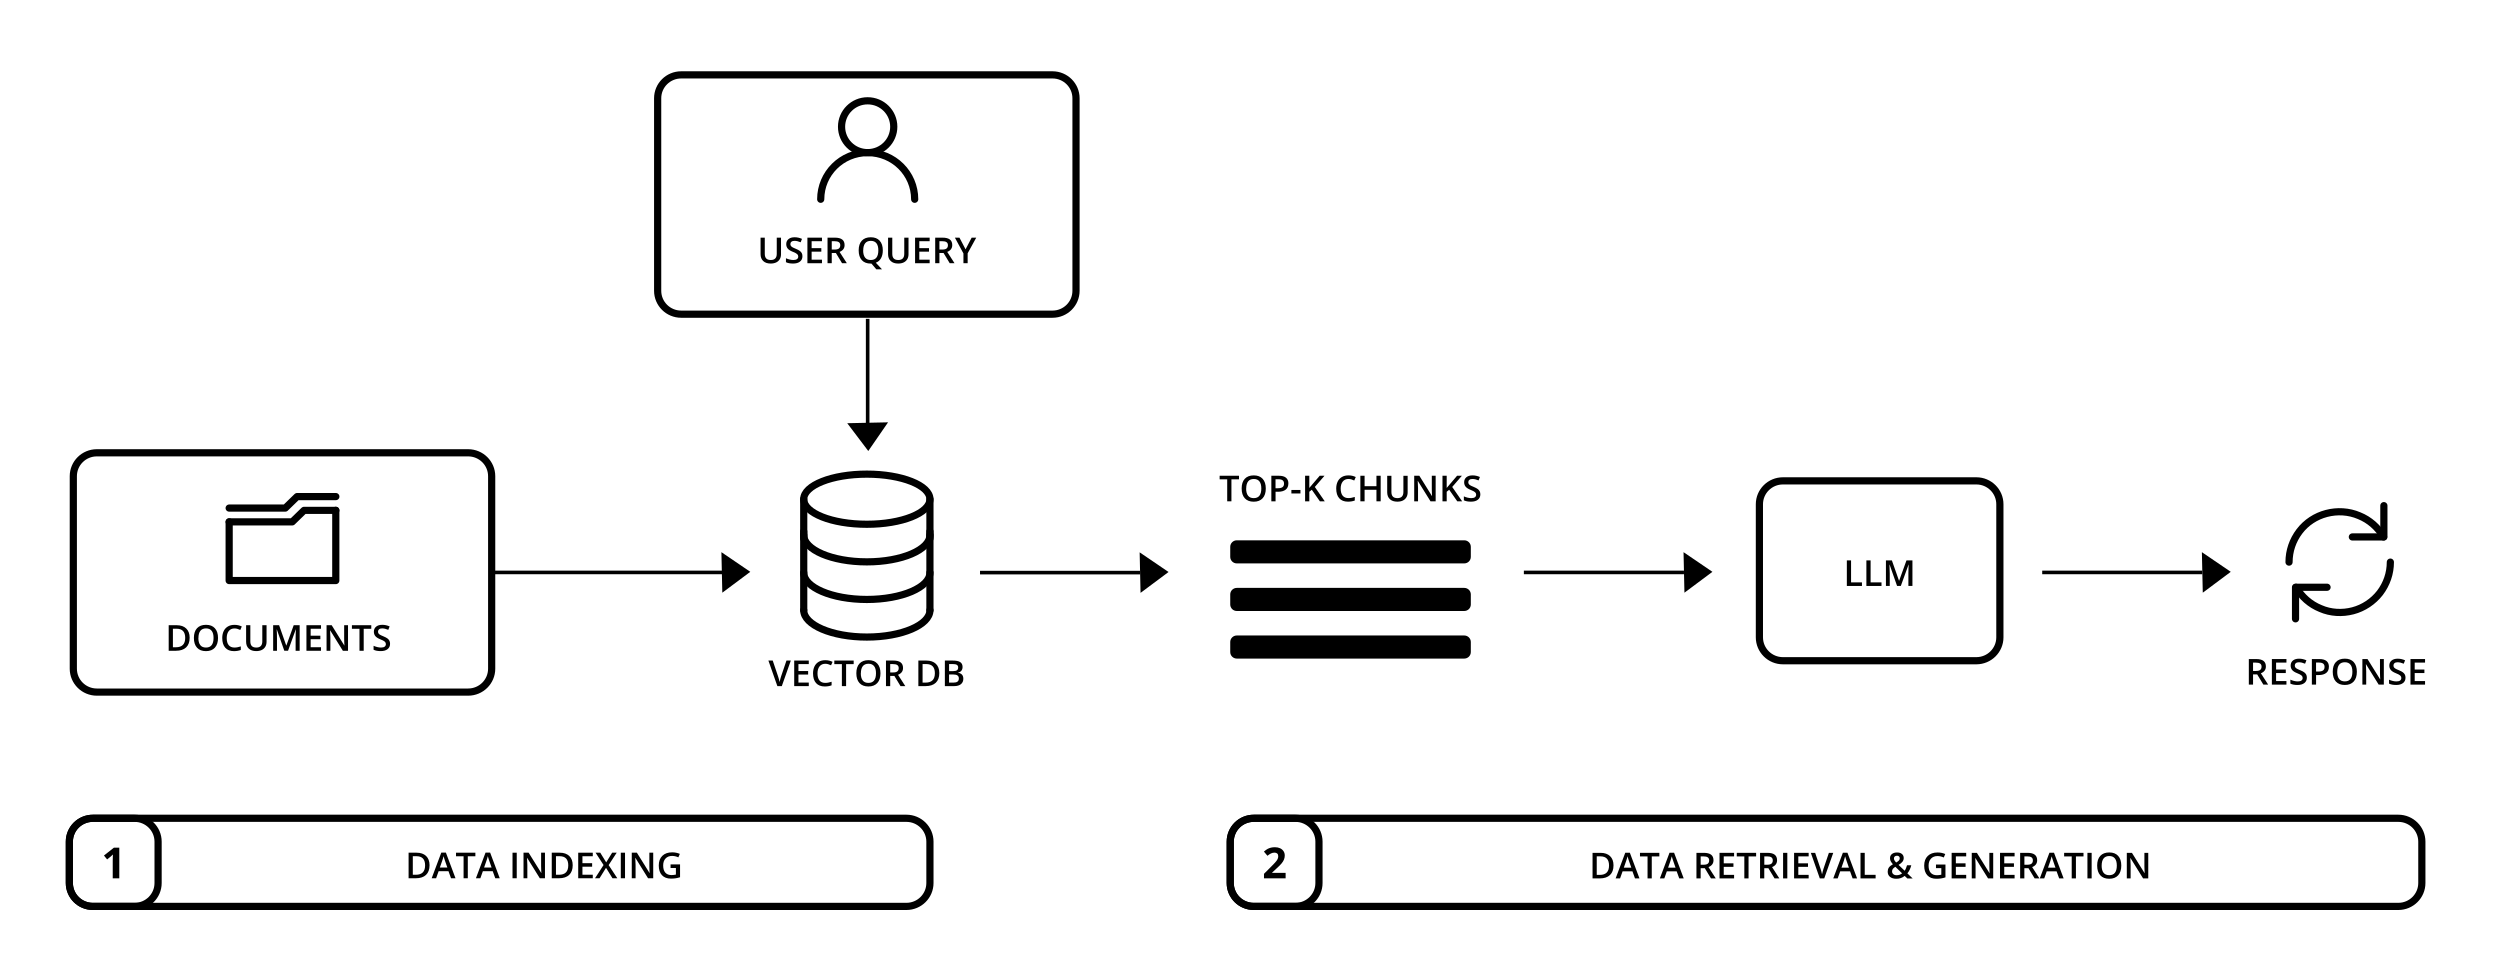 <?xml version="1.0" encoding="UTF-8"?> <svg xmlns="http://www.w3.org/2000/svg" width="665" height="258" viewBox="0 0 665 258" fill="none"><path d="M60.958 138.817V154.428H89.32V135.75" stroke="#0A6DFE" style="stroke:#0A6DFE;stroke:color(display-p3 0.039 0.427 0.996);stroke-opacity:1;" stroke-width="1.912" stroke-linecap="round" stroke-linejoin="round"></path><path d="M60.958 138.817H77.734L80.88 135.759H89.331" stroke="#0A6DFE" style="stroke:#0A6DFE;stroke:color(display-p3 0.039 0.427 0.996);stroke-opacity:1;" stroke-width="1.912" stroke-linecap="round" stroke-linejoin="round"></path><path d="M60.958 135.149H75.883L79.029 132.092H89.331" stroke="#0A6DFE" style="stroke:#0A6DFE;stroke:color(display-p3 0.039 0.427 0.996);stroke-opacity:1;" stroke-width="1.912" stroke-linecap="round" stroke-linejoin="round"></path><path d="M50.445 169.639C50.445 170.763 50.128 171.62 49.505 172.211C48.882 172.802 47.97 173.106 46.79 173.106H44.872V166.306H46.992C48.085 166.306 48.929 166.601 49.534 167.182C50.138 167.763 50.445 168.582 50.445 169.639ZM49.265 169.677C49.265 168.049 48.498 167.239 46.963 167.239H45.994V172.173H46.79C48.44 172.173 49.265 171.344 49.265 169.677Z" fill="#7E8896" style="fill:#7E8896;fill:color(display-p3 0.494 0.533 0.588);fill-opacity:1;"></path><path d="M57.994 169.696C57.994 170.801 57.715 171.668 57.159 172.278C56.603 172.887 55.816 173.202 54.789 173.202C53.763 173.202 52.958 172.897 52.411 172.287C51.855 171.678 51.576 170.811 51.576 169.687C51.576 168.563 51.855 167.706 52.411 167.106C52.968 166.506 53.763 166.201 54.8 166.201C55.836 166.201 56.603 166.506 57.159 167.115C57.715 167.725 57.994 168.582 57.994 169.696ZM52.767 169.696C52.767 170.535 52.939 171.173 53.274 171.601C53.61 172.039 54.119 172.249 54.789 172.249C55.461 172.249 55.96 172.039 56.296 171.611C56.631 171.182 56.805 170.544 56.805 169.696C56.805 168.849 56.641 168.23 56.305 167.801C55.97 167.372 55.471 167.153 54.809 167.153C54.147 167.153 53.63 167.372 53.293 167.801C52.958 168.23 52.786 168.868 52.786 169.696H52.767Z" fill="#7E8896" style="fill:#7E8896;fill:color(display-p3 0.494 0.533 0.588);fill-opacity:1;"></path><path d="M62.378 167.163C61.734 167.163 61.227 167.391 60.862 167.839C60.498 168.287 60.306 168.915 60.306 169.715C60.306 170.516 60.479 171.182 60.833 171.611C61.188 172.039 61.696 172.249 62.368 172.249C62.656 172.249 62.944 172.22 63.212 172.163C63.481 172.106 63.769 172.03 64.056 171.944V172.897C63.519 173.097 62.915 173.202 62.234 173.202C61.236 173.202 60.46 172.897 59.922 172.297C59.385 171.697 59.116 170.83 59.116 169.706C59.116 169.001 59.25 168.382 59.51 167.849C59.769 167.315 60.152 166.915 60.642 166.629C61.13 166.344 61.715 166.21 62.378 166.21C63.078 166.21 63.72 166.353 64.315 166.648L63.913 167.572C63.682 167.468 63.432 167.372 63.184 167.287C62.924 167.201 62.656 167.163 62.368 167.163H62.378Z" fill="#7E8896" style="fill:#7E8896;fill:color(display-p3 0.494 0.533 0.588);fill-opacity:1;"></path><path d="M70.904 166.306V170.706C70.904 171.211 70.798 171.649 70.577 172.02C70.357 172.392 70.05 172.687 69.638 172.887C69.225 173.087 68.737 173.192 68.161 173.192C67.307 173.192 66.655 172.973 66.175 172.525C65.695 172.078 65.466 171.468 65.466 170.687V166.306H66.588V170.611C66.588 171.173 66.722 171.582 66.981 171.849C67.24 172.116 67.643 172.249 68.19 172.249C69.244 172.249 69.772 171.697 69.772 170.601V166.306H70.895H70.904Z" fill="#7E8896" style="fill:#7E8896;fill:color(display-p3 0.494 0.533 0.588);fill-opacity:1;"></path><path d="M75.623 173.106L73.638 167.429H73.6C73.657 168.277 73.676 169.068 73.676 169.801V173.106H72.659V166.306H74.242L76.141 171.716H76.17L78.126 166.306H79.709V173.106H78.635V169.744C78.635 169.411 78.635 168.963 78.664 168.42C78.692 167.877 78.692 167.544 78.711 167.429H78.673L76.621 173.097H75.633L75.623 173.106Z" fill="#7E8896" style="fill:#7E8896;fill:color(display-p3 0.494 0.533 0.588);fill-opacity:1;"></path><path d="M85.388 173.106H81.513V166.306H85.388V167.248H82.635V169.096H85.215V170.03H82.635V172.163H85.388V173.106Z" fill="#7E8896" style="fill:#7E8896;fill:color(display-p3 0.494 0.533 0.588);fill-opacity:1;"></path><path d="M92.572 173.106H91.2L87.834 167.687H87.796L87.815 167.991C87.862 168.572 87.881 169.096 87.881 169.573V173.106H86.865V166.306H88.227L91.584 171.697H91.613C91.613 171.62 91.593 171.363 91.574 170.916C91.555 170.468 91.546 170.115 91.546 169.868V166.306H92.572V173.106Z" fill="#7E8896" style="fill:#7E8896;fill:color(display-p3 0.494 0.533 0.588);fill-opacity:1;"></path><path d="M96.744 173.106H95.622V167.258H93.608V166.306H98.759V167.258H96.744V173.106Z" fill="#7E8896" style="fill:#7E8896;fill:color(display-p3 0.494 0.533 0.588);fill-opacity:1;"></path><path d="M103.756 171.258C103.756 171.859 103.535 172.335 103.094 172.678C102.653 173.021 102.049 173.192 101.271 173.192C100.495 173.192 99.862 173.078 99.372 172.83V171.782C99.689 171.925 100.015 172.039 100.37 172.125C100.724 172.211 101.051 172.249 101.348 172.249C101.789 172.249 102.115 172.163 102.327 172.001C102.537 171.839 102.643 171.611 102.643 171.325C102.643 171.068 102.547 170.858 102.355 170.677C102.164 170.496 101.761 170.287 101.156 170.049C100.533 169.801 100.092 169.515 99.832 169.192C99.573 168.868 99.449 168.477 99.449 168.03C99.449 167.458 99.65 167.02 100.053 166.686C100.457 166.353 101.002 166.201 101.684 166.201C102.365 166.201 102.988 166.344 103.641 166.629L103.285 167.534C102.681 167.277 102.134 167.153 101.655 167.153C101.29 167.153 101.022 167.229 100.83 167.391C100.638 167.553 100.552 167.753 100.552 168.01C100.552 168.191 100.591 168.334 100.667 168.468C100.744 168.591 100.868 168.715 101.042 168.82C101.214 168.925 101.521 169.077 101.971 169.258C102.471 169.468 102.844 169.658 103.075 169.839C103.304 170.02 103.478 170.22 103.592 170.449C103.707 170.677 103.756 170.944 103.756 171.249V171.258Z" fill="#7E8896" style="fill:#7E8896;fill:color(display-p3 0.494 0.533 0.588);fill-opacity:1;"></path><path d="M124.522 120.443C127.981 120.443 130.785 123.228 130.785 126.663V177.878C130.785 181.313 127.981 184.098 124.522 184.098H25.765C22.306 184.098 19.502 181.313 19.502 177.878V126.663C19.502 123.228 22.306 120.443 25.765 120.443H124.522Z" stroke="#7E8896" style="stroke:#7E8896;stroke:color(display-p3 0.494 0.533 0.588);stroke-opacity:1;" stroke-width="1.912" stroke-miterlimit="10" stroke-linecap="round"></path><path d="M130.871 152.266H193.323" stroke="#7E8896" style="stroke:#7E8896;stroke:color(display-p3 0.494 0.533 0.588);stroke-opacity:1;" stroke-width="0.956" stroke-miterlimit="10"></path><path d="M191.895 146.875L192.134 157.657L199.577 152.104L191.895 146.875Z" fill="#7E8896" style="fill:#7E8896;fill:color(display-p3 0.494 0.533 0.588);fill-opacity:1;"></path><path d="M230.798 84.81V113.756" stroke="#7E8896" style="stroke:#7E8896;stroke:color(display-p3 0.494 0.533 0.588);stroke-opacity:1;" stroke-width="0.956" stroke-miterlimit="10"></path><path d="M236.227 112.337L225.369 112.575L230.961 119.967L236.227 112.337Z" fill="#7E8896" style="fill:#7E8896;fill:color(display-p3 0.494 0.533 0.588);fill-opacity:1;"></path><path d="M260.686 152.313H303.273" stroke="#7E8896" style="stroke:#7E8896;stroke:color(display-p3 0.494 0.533 0.588);stroke-opacity:1;" stroke-width="0.956" stroke-miterlimit="10"></path><path d="M303.147 146.922L303.387 157.704L310.831 152.151L303.147 146.922Z" fill="#7E8896" style="fill:#7E8896;fill:color(display-p3 0.494 0.533 0.588);fill-opacity:1;"></path><path d="M405.348 152.266H447.935" stroke="#7E8896" style="stroke:#7E8896;stroke:color(display-p3 0.494 0.533 0.588);stroke-opacity:1;" stroke-width="0.956" stroke-miterlimit="10"></path><path d="M447.82 146.875L448.06 157.657L455.503 152.104L447.82 146.875Z" fill="#7E8896" style="fill:#7E8896;fill:color(display-p3 0.494 0.533 0.588);fill-opacity:1;"></path><path d="M543.228 152.266H585.825" stroke="#7E8896" style="stroke:#7E8896;stroke:color(display-p3 0.494 0.533 0.588);stroke-opacity:1;" stroke-width="0.956" stroke-miterlimit="10"></path><path d="M585.7 146.875L585.94 157.657L593.383 152.104L585.7 146.875Z" fill="#7E8896" style="fill:#7E8896;fill:color(display-p3 0.494 0.533 0.588);fill-opacity:1;"></path><path d="M247.363 152.313C247.363 156.219 239.882 159.457 230.578 159.457C221.274 159.457 213.792 156.219 213.792 152.313" stroke="#0A6DFE" style="stroke:#0A6DFE;stroke:color(display-p3 0.039 0.427 0.996);stroke-opacity:1;" stroke-width="1.912" stroke-linecap="round" stroke-linejoin="round"></path><path d="M247.363 162.315C247.363 166.22 239.882 169.458 230.578 169.458C221.274 169.458 213.792 166.22 213.792 162.315" stroke="#0A6DFE" style="stroke:#0A6DFE;stroke:color(display-p3 0.039 0.427 0.996);stroke-opacity:1;" stroke-width="1.912" stroke-linecap="round" stroke-linejoin="round"></path><path d="M213.792 141.36V162.315" stroke="#0A6DFE" style="stroke:#0A6DFE;stroke:color(display-p3 0.039 0.427 0.996);stroke-opacity:1;" stroke-width="1.912" stroke-linecap="round" stroke-linejoin="round"></path><path d="M247.362 141.36V162.315" stroke="#0A6DFE" style="stroke:#0A6DFE;stroke:color(display-p3 0.039 0.427 0.996);stroke-opacity:1;" stroke-width="1.912" stroke-linecap="round" stroke-linejoin="round"></path><path d="M247.363 142.312C247.363 146.217 239.882 149.456 230.578 149.456C221.274 149.456 213.792 146.217 213.792 142.312" stroke="#0A6DFE" style="stroke:#0A6DFE;stroke:color(display-p3 0.039 0.427 0.996);stroke-opacity:1;" stroke-width="1.912" stroke-linecap="round" stroke-linejoin="round"></path><path d="M247.363 132.787C247.363 136.47 239.848 139.455 230.578 139.455C221.307 139.455 213.792 136.47 213.792 132.787C213.792 129.105 221.307 126.12 230.578 126.12C239.848 126.12 247.363 129.105 247.363 132.787Z" stroke="#0A6DFE" style="stroke:#0A6DFE;stroke:color(display-p3 0.039 0.427 0.996);stroke-opacity:1;" stroke-width="1.912" stroke-linecap="round" stroke-linejoin="round"></path><path d="M213.792 132.787V143.265M247.363 132.787V143.265" stroke="#0A6DFE" style="stroke:#0A6DFE;stroke:color(display-p3 0.039 0.427 0.996);stroke-opacity:1;" stroke-width="1.912" stroke-linecap="round" stroke-linejoin="round"></path><path d="M209.198 175.707H210.358L207.96 182.507H206.78L204.393 175.707H205.544L206.973 179.936C207.049 180.136 207.126 180.393 207.212 180.717C207.299 181.031 207.356 181.269 207.375 181.431C207.414 181.193 207.481 180.926 207.567 180.612C207.653 180.298 207.721 180.069 207.768 179.926L209.198 175.716V175.707Z" fill="#7E8896" style="fill:#7E8896;fill:color(display-p3 0.494 0.533 0.588);fill-opacity:1;"></path><path d="M215.135 182.507H211.26V175.707H215.135V176.65H212.382V178.497H214.962V179.431H212.382V181.564H215.135V182.507Z" fill="#7E8896" style="fill:#7E8896;fill:color(display-p3 0.494 0.533 0.588);fill-opacity:1;"></path><path d="M219.527 176.564C218.885 176.564 218.376 176.792 218.012 177.24C217.647 177.688 217.456 178.316 217.456 179.117C217.456 179.917 217.628 180.583 217.983 181.012C218.338 181.441 218.847 181.65 219.517 181.65C219.805 181.65 220.093 181.622 220.362 181.564C220.63 181.507 220.918 181.431 221.206 181.345V182.298C220.668 182.498 220.064 182.603 219.383 182.603C218.386 182.603 217.609 182.298 217.072 181.698C216.534 181.098 216.267 180.231 216.267 179.107C216.267 178.402 216.401 177.783 216.659 177.25C216.918 176.716 217.302 176.316 217.791 176.03C218.281 175.745 218.866 175.611 219.527 175.611C220.227 175.611 220.87 175.754 221.465 176.05L221.062 176.973C220.831 176.869 220.583 176.773 220.333 176.688C220.074 176.602 219.805 176.564 219.517 176.564H219.527Z" fill="#7E8896" style="fill:#7E8896;fill:color(display-p3 0.494 0.533 0.588);fill-opacity:1;"></path><path d="M225.063 182.507H223.94V176.659H221.926V175.707H227.077V176.659H225.063V182.507Z" fill="#7E8896" style="fill:#7E8896;fill:color(display-p3 0.494 0.533 0.588);fill-opacity:1;"></path><path d="M234.203 179.097C234.203 180.202 233.925 181.069 233.368 181.679C232.812 182.288 232.026 182.603 231 182.603C229.973 182.603 229.168 182.298 228.621 181.688C228.064 181.079 227.786 180.212 227.786 179.088C227.786 177.964 228.064 177.107 228.621 176.507C229.177 175.907 229.973 175.602 231.009 175.602C232.045 175.602 232.812 175.907 233.368 176.516C233.925 177.126 234.203 177.983 234.203 179.097ZM228.975 179.097C228.975 179.936 229.149 180.574 229.484 181.002C229.819 181.441 230.328 181.65 231 181.65C231.671 181.65 232.17 181.441 232.505 181.012C232.841 180.583 233.014 179.945 233.014 179.097C233.014 178.25 232.85 177.631 232.515 177.202C232.179 176.773 231.68 176.554 231.019 176.554C230.357 176.554 229.838 176.773 229.503 177.202C229.168 177.631 228.995 178.269 228.995 179.097H228.975Z" fill="#7E8896" style="fill:#7E8896;fill:color(display-p3 0.494 0.533 0.588);fill-opacity:1;"></path><path d="M236.793 179.793V182.507H235.67V175.707H237.607C238.491 175.707 239.142 175.869 239.574 176.202C240.006 176.535 240.207 177.031 240.207 177.688C240.207 178.536 239.766 179.136 238.874 179.498L240.812 182.507H239.536L237.895 179.793H236.793ZM236.793 178.869H237.569C238.088 178.869 238.471 178.774 238.701 178.583C238.932 178.393 239.056 178.107 239.056 177.726C239.056 177.345 238.932 177.069 238.673 176.897C238.414 176.726 238.039 176.65 237.531 176.65H236.793V178.869Z" fill="#7E8896" style="fill:#7E8896;fill:color(display-p3 0.494 0.533 0.588);fill-opacity:1;"></path><path d="M249.857 179.04C249.857 180.164 249.54 181.022 248.916 181.612C248.293 182.203 247.382 182.507 246.203 182.507H244.284V175.707H246.404C247.498 175.707 248.341 176.002 248.946 176.583C249.55 177.164 249.857 177.983 249.857 179.04ZM248.677 179.078C248.677 177.45 247.909 176.64 246.375 176.64H245.406V181.574H246.203C247.852 181.574 248.677 180.745 248.677 179.078Z" fill="#7E8896" style="fill:#7E8896;fill:color(display-p3 0.494 0.533 0.588);fill-opacity:1;"></path><path d="M251.334 175.707H253.367C254.307 175.707 254.988 175.84 255.41 176.116C255.832 176.392 256.043 176.821 256.043 177.412C256.043 177.812 255.938 178.135 255.737 178.402C255.535 178.669 255.237 178.831 254.844 178.897V178.945C255.324 179.031 255.678 179.212 255.909 179.478C256.139 179.745 256.244 180.107 256.244 180.555C256.244 181.164 256.034 181.641 255.602 181.993C255.171 182.336 254.576 182.507 253.808 182.507H251.334V175.707ZM252.447 178.516H253.52C253.99 178.516 254.326 178.44 254.546 178.297C254.758 178.155 254.873 177.897 254.873 177.545C254.873 177.231 254.758 176.992 254.527 176.85C254.298 176.707 253.923 176.64 253.425 176.64H252.456V178.516H252.447ZM252.447 179.421V181.574H253.636C254.105 181.574 254.461 181.488 254.7 181.307C254.94 181.126 255.055 180.85 255.055 180.46C255.055 180.107 254.931 179.84 254.69 179.669C254.451 179.498 254.077 179.412 253.578 179.412H252.447V179.421Z" fill="#7E8896" style="fill:#7E8896;fill:color(display-p3 0.494 0.533 0.588);fill-opacity:1;"></path><path d="M237.742 33.709C237.742 37.518 234.633 40.605 230.798 40.605C226.962 40.605 223.854 37.518 223.854 33.709C223.854 29.9 226.962 26.813 230.798 26.813C234.633 26.813 237.742 29.9 237.742 33.709Z" stroke="#0A6DFE" style="stroke:#0A6DFE;stroke:color(display-p3 0.039 0.427 0.996);stroke-opacity:1;" stroke-width="1.912" stroke-miterlimit="10" stroke-linecap="round"></path><path d="M218.31 53.006C218.31 46.158 223.902 40.595 230.808 40.595C237.714 40.595 243.306 46.149 243.306 53.006" stroke="#0A6DFE" style="stroke:#0A6DFE;stroke:color(display-p3 0.039 0.427 0.996);stroke-opacity:1;" stroke-width="1.912" stroke-miterlimit="10" stroke-linecap="round"></path><path d="M279.956 19.917C283.415 19.917 286.219 22.702 286.219 26.137V77.352C286.219 80.787 283.415 83.572 279.956 83.572H181.199C177.74 83.572 174.937 80.787 174.937 77.352V26.137C174.937 22.702 177.74 19.917 181.199 19.917H279.956Z" stroke="#7E8896" style="stroke:#7E8896;stroke:color(display-p3 0.494 0.533 0.588);stroke-opacity:1;" stroke-width="1.912" stroke-miterlimit="10" stroke-linecap="round"></path><path d="M207.748 63.217V67.618C207.748 68.123 207.644 68.561 207.423 68.932C207.202 69.304 206.895 69.599 206.483 69.799C206.071 69.999 205.581 70.104 205.005 70.104C204.152 70.104 203.5 69.885 203.02 69.437C202.54 68.989 202.311 68.38 202.311 67.599V63.217H203.432V67.522C203.432 68.084 203.566 68.494 203.826 68.761C204.085 69.027 204.488 69.161 205.035 69.161C206.09 69.161 206.617 68.608 206.617 67.513V63.217H207.739H207.748Z" fill="#7E8896" style="fill:#7E8896;fill:color(display-p3 0.494 0.533 0.588);fill-opacity:1;"></path><path d="M213.446 68.17C213.446 68.77 213.225 69.246 212.784 69.589C212.343 69.932 211.739 70.104 210.962 70.104C210.185 70.104 209.552 69.989 209.062 69.742V68.694C209.38 68.837 209.705 68.951 210.06 69.037C210.415 69.123 210.741 69.161 211.038 69.161C211.48 69.161 211.806 69.075 212.017 68.913C212.229 68.751 212.333 68.523 212.333 68.237C212.333 67.98 212.238 67.77 212.046 67.589C211.854 67.408 211.451 67.199 210.847 66.96C210.224 66.713 209.783 66.427 209.523 66.103C209.264 65.779 209.139 65.389 209.139 64.941C209.139 64.37 209.341 63.932 209.744 63.598C210.147 63.265 210.694 63.112 211.375 63.112C212.055 63.112 212.679 63.255 213.331 63.541L212.976 64.446C212.372 64.189 211.825 64.065 211.345 64.065C210.981 64.065 210.713 64.141 210.521 64.303C210.329 64.465 210.243 64.665 210.243 64.922C210.243 65.103 210.281 65.246 210.358 65.379C210.434 65.503 210.559 65.627 210.732 65.732C210.904 65.837 211.211 65.989 211.663 66.17C212.161 66.379 212.535 66.57 212.765 66.751C212.996 66.932 213.168 67.132 213.283 67.361C213.399 67.589 213.446 67.856 213.446 68.161V68.17Z" fill="#7E8896" style="fill:#7E8896;fill:color(display-p3 0.494 0.533 0.588);fill-opacity:1;"></path><path d="M218.646 70.018H214.771V63.217H218.646V64.16H215.892V66.008H218.472V66.941H215.892V69.075H218.646V70.018Z" fill="#7E8896" style="fill:#7E8896;fill:color(display-p3 0.494 0.533 0.588);fill-opacity:1;"></path><path d="M221.245 67.303V70.018H220.123V63.217H222.061C222.943 63.217 223.595 63.379 224.026 63.712C224.458 64.046 224.66 64.541 224.66 65.198C224.66 66.046 224.219 66.646 223.326 67.008L225.264 70.018H223.988L222.348 67.303H221.245ZM221.245 66.379H222.021C222.54 66.379 222.924 66.284 223.153 66.094C223.384 65.903 223.509 65.617 223.509 65.236C223.509 64.855 223.384 64.579 223.125 64.408C222.866 64.236 222.492 64.16 221.983 64.16H221.245V66.379Z" fill="#7E8896" style="fill:#7E8896;fill:color(display-p3 0.494 0.533 0.588);fill-opacity:1;"></path><path d="M234.826 66.608C234.826 67.437 234.663 68.123 234.347 68.694C234.03 69.266 233.569 69.656 232.965 69.885L234.605 71.637H233.1L231.805 70.113H231.623C230.586 70.113 229.791 69.808 229.244 69.199C228.687 68.589 228.409 67.722 228.409 66.599C228.409 65.475 228.687 64.617 229.244 64.017C229.8 63.417 230.596 63.112 231.632 63.112C232.668 63.112 233.435 63.417 233.992 64.027C234.548 64.636 234.826 65.494 234.826 66.608ZM229.598 66.608C229.598 67.446 229.772 68.084 230.107 68.513C230.442 68.951 230.951 69.161 231.623 69.161C232.294 69.161 232.793 68.951 233.128 68.523C233.464 68.094 233.637 67.456 233.637 66.608C233.637 65.76 233.473 65.141 233.138 64.713C232.803 64.284 232.303 64.065 231.642 64.065C230.98 64.065 230.461 64.284 230.126 64.713C229.791 65.141 229.618 65.779 229.618 66.608H229.598Z" fill="#7E8896" style="fill:#7E8896;fill:color(display-p3 0.494 0.533 0.588);fill-opacity:1;"></path><path d="M241.665 63.217V67.618C241.665 68.123 241.56 68.561 241.339 68.932C241.119 69.304 240.811 69.599 240.399 69.799C239.987 69.999 239.497 70.104 238.921 70.104C238.068 70.104 237.416 69.885 236.937 69.437C236.456 68.989 236.227 68.38 236.227 67.599V63.217H237.348V67.522C237.348 68.084 237.483 68.494 237.742 68.761C238.001 69.027 238.404 69.161 238.951 69.161C240.006 69.161 240.534 68.608 240.534 67.513V63.217H241.655H241.665Z" fill="#7E8896" style="fill:#7E8896;fill:color(display-p3 0.494 0.533 0.588);fill-opacity:1;"></path><path d="M247.286 70.018H243.411V63.217H247.286V64.16H244.533V66.008H247.114V66.941H244.533V69.075H247.286V70.018Z" fill="#7E8896" style="fill:#7E8896;fill:color(display-p3 0.494 0.533 0.588);fill-opacity:1;"></path><path d="M249.885 67.303V70.018H248.763V63.217H250.7C251.582 63.217 252.235 63.379 252.667 63.712C253.098 64.046 253.299 64.541 253.299 65.198C253.299 66.046 252.858 66.646 251.966 67.008L253.903 70.018H252.628L250.988 67.303H249.885ZM249.885 66.379H250.662C251.18 66.379 251.563 66.284 251.794 66.094C252.023 65.903 252.148 65.617 252.148 65.236C252.148 64.855 252.023 64.579 251.765 64.408C251.506 64.236 251.132 64.16 250.624 64.16H249.885V66.379Z" fill="#7E8896" style="fill:#7E8896;fill:color(display-p3 0.494 0.533 0.588);fill-opacity:1;"></path><path d="M256.84 66.322L258.461 63.217H259.678L257.396 67.38V70.018H256.274V67.418L254.001 63.217H255.218L256.84 66.322Z" fill="#7E8896" style="fill:#7E8896;fill:color(display-p3 0.494 0.533 0.588);fill-opacity:1;"></path><path d="M389.493 143.722C390.456 143.722 391.238 144.498 391.238 145.455V148.132C391.238 149.089 390.456 149.866 389.493 149.866H328.988C328.024 149.866 327.242 149.089 327.242 148.132V145.455C327.242 144.498 328.024 143.722 328.988 143.722H389.493Z" fill="#7E8896" style="fill:#7E8896;fill:color(display-p3 0.494 0.533 0.588);fill-opacity:1;"></path><path d="M389.493 156.381C390.456 156.381 391.238 157.157 391.238 158.114V160.791C391.238 161.748 390.456 162.524 389.493 162.524H328.988C328.024 162.524 327.242 161.748 327.242 160.791V158.114C327.242 157.157 328.024 156.381 328.988 156.381H389.493Z" fill="#7E8896" style="fill:#7E8896;fill:color(display-p3 0.494 0.533 0.588);fill-opacity:1;"></path><path d="M389.493 169.039C390.456 169.039 391.238 169.815 391.238 170.773V173.449C391.238 174.407 390.456 175.183 389.493 175.183H328.988C328.024 175.183 327.242 174.407 327.242 173.449V170.773C327.242 169.815 328.024 169.039 328.988 169.039H389.493Z" fill="#7E8896" style="fill:#7E8896;fill:color(display-p3 0.494 0.533 0.588);fill-opacity:1;"></path><path d="M327.559 133.349H326.437V127.501H324.423V126.548H329.573V127.501H327.559V133.349Z" fill="#7E8896" style="fill:#7E8896;fill:color(display-p3 0.494 0.533 0.588);fill-opacity:1;"></path><path d="M336.7 129.949C336.7 131.054 336.421 131.921 335.865 132.53C335.308 133.14 334.522 133.454 333.496 133.454C332.469 133.454 331.664 133.149 331.117 132.54C330.561 131.93 330.282 131.063 330.282 129.939C330.282 128.815 330.561 127.958 331.117 127.358C331.673 126.758 332.469 126.453 333.506 126.453C334.541 126.453 335.308 126.758 335.865 127.368C336.421 127.977 336.7 128.834 336.7 129.949ZM331.472 129.949C331.472 130.787 331.645 131.425 331.98 131.854C332.316 132.292 332.824 132.502 333.496 132.502C334.167 132.502 334.666 132.292 335.002 131.863C335.337 131.435 335.51 130.797 335.51 129.949C335.51 129.101 335.348 128.482 335.011 128.053C334.676 127.625 334.176 127.406 333.515 127.406C332.853 127.406 332.336 127.625 331.999 128.053C331.664 128.482 331.491 129.12 331.491 129.949H331.472Z" fill="#7E8896" style="fill:#7E8896;fill:color(display-p3 0.494 0.533 0.588);fill-opacity:1;"></path><path d="M342.704 128.606C342.704 129.32 342.475 129.863 342.004 130.235C341.534 130.606 340.873 130.806 340.009 130.806H339.3V133.349H338.177V126.548H340.152C341.006 126.548 341.649 126.72 342.071 127.072C342.494 127.425 342.714 127.93 342.714 128.606H342.704ZM339.289 129.873H339.885C340.46 129.873 340.882 129.777 341.15 129.577C341.419 129.377 341.553 129.073 341.553 128.644C341.553 128.253 341.428 127.958 341.189 127.768C340.949 127.577 340.575 127.482 340.067 127.482H339.289V129.873Z" fill="#7E8896" style="fill:#7E8896;fill:color(display-p3 0.494 0.533 0.588);fill-opacity:1;"></path><path d="M343.51 131.263V130.33H345.918V131.263H343.51Z" fill="#7E8896" style="fill:#7E8896;fill:color(display-p3 0.494 0.533 0.588);fill-opacity:1;"></path><path d="M352.383 133.349H351.088L348.939 130.273L348.277 130.806V133.349H347.155V126.548H348.277V129.796C348.584 129.425 348.891 129.063 349.188 128.72L351.039 126.548H352.315C351.117 127.939 350.263 128.939 349.744 129.53L352.383 133.349Z" fill="#7E8896" style="fill:#7E8896;fill:color(display-p3 0.494 0.533 0.588);fill-opacity:1;"></path><path d="M358.693 127.406C358.051 127.406 357.542 127.634 357.178 128.082C356.813 128.539 356.622 129.158 356.622 129.958C356.622 130.758 356.794 131.425 357.15 131.854C357.504 132.282 358.013 132.492 358.684 132.492C358.971 132.492 359.259 132.463 359.528 132.406C359.797 132.349 360.084 132.273 360.372 132.187V133.14C359.835 133.34 359.221 133.444 358.549 133.444C357.552 133.444 356.775 133.14 356.238 132.54C355.7 131.94 355.433 131.073 355.433 129.949C355.433 129.244 355.567 128.625 355.825 128.091C356.084 127.558 356.468 127.158 356.957 126.872C357.447 126.587 358.032 126.453 358.693 126.453C359.394 126.453 360.037 126.596 360.631 126.891L360.228 127.815C359.998 127.711 359.749 127.615 359.499 127.53C359.24 127.444 358.971 127.406 358.684 127.406H358.693Z" fill="#7E8896" style="fill:#7E8896;fill:color(display-p3 0.494 0.533 0.588);fill-opacity:1;"></path><path d="M367.259 133.349H366.137V130.282H362.981V133.349H361.858V126.548H362.981V129.33H366.137V126.548H367.259V133.349Z" fill="#7E8896" style="fill:#7E8896;fill:color(display-p3 0.494 0.533 0.588);fill-opacity:1;"></path><path d="M374.434 126.558V130.958C374.434 131.463 374.328 131.901 374.108 132.273C373.887 132.644 373.58 132.94 373.167 133.14C372.755 133.34 372.266 133.444 371.69 133.444C370.837 133.444 370.184 133.225 369.705 132.778C369.235 132.33 368.995 131.72 368.995 130.939V126.558H370.117V130.863C370.117 131.425 370.252 131.835 370.511 132.101C370.769 132.368 371.172 132.502 371.719 132.502C372.774 132.502 373.302 131.949 373.302 130.854V126.558H374.424H374.434Z" fill="#7E8896" style="fill:#7E8896;fill:color(display-p3 0.494 0.533 0.588);fill-opacity:1;"></path><path d="M381.885 133.349H380.514L377.147 127.93H377.109L377.128 128.234C377.167 128.815 377.196 129.339 377.196 129.815V133.349H376.179V126.548H377.541L380.898 131.94H380.927C380.927 131.863 380.908 131.606 380.888 131.159C380.869 130.711 380.859 130.358 380.859 130.111V126.548H381.885V133.349Z" fill="#7E8896" style="fill:#7E8896;fill:color(display-p3 0.494 0.533 0.588);fill-opacity:1;"></path><path d="M388.927 133.349H387.632L385.483 130.273L384.821 130.806V133.349H383.699V126.548H384.821V129.796C385.128 129.425 385.435 129.063 385.732 128.72L387.583 126.548H388.859C387.66 127.939 386.807 128.939 386.288 129.53L388.927 133.349Z" fill="#7E8896" style="fill:#7E8896;fill:color(display-p3 0.494 0.533 0.588);fill-opacity:1;"></path><path d="M393.77 131.511C393.77 132.111 393.55 132.587 393.109 132.93C392.667 133.273 392.062 133.444 391.286 133.444C390.509 133.444 389.876 133.33 389.387 133.083V132.035C389.703 132.178 390.029 132.292 390.385 132.378C390.739 132.463 391.065 132.502 391.362 132.502C391.804 132.502 392.13 132.416 392.341 132.254C392.552 132.092 392.658 131.863 392.658 131.578C392.658 131.32 392.562 131.111 392.369 130.93C392.178 130.749 391.775 130.539 391.171 130.301C390.547 130.054 390.106 129.768 389.847 129.444C389.588 129.12 389.463 128.73 389.463 128.282C389.463 127.711 389.665 127.272 390.067 126.939C390.47 126.615 391.017 126.453 391.698 126.453C392.38 126.453 393.003 126.596 393.655 126.882L393.3 127.787C392.696 127.53 392.149 127.406 391.67 127.406C391.305 127.406 391.036 127.482 390.845 127.644C390.653 127.806 390.567 128.006 390.567 128.263C390.567 128.444 390.605 128.587 390.682 128.72C390.758 128.844 390.883 128.968 391.055 129.073C391.229 129.187 391.536 129.33 391.986 129.511C392.484 129.72 392.859 129.911 393.089 130.092C393.319 130.273 393.492 130.473 393.607 130.701C393.713 130.93 393.77 131.197 393.77 131.501V131.511Z" fill="#7E8896" style="fill:#7E8896;fill:color(display-p3 0.494 0.533 0.588);fill-opacity:1;"></path><path d="M525.704 127.911C529.163 127.911 531.967 130.695 531.967 134.13V169.534C531.967 172.97 529.163 175.754 525.704 175.754H474.264C470.805 175.754 468 172.97 468 169.534V134.13C468 130.695 470.805 127.911 474.264 127.911H525.704Z" stroke="#7E8896" style="stroke:#7E8896;stroke:color(display-p3 0.494 0.533 0.588);stroke-opacity:1;" stroke-width="1.912" stroke-miterlimit="10" stroke-linecap="round"></path><path d="M491.26 155.866V149.065H492.383V154.914H495.279V155.866H491.26Z" fill="#7E8896" style="fill:#7E8896;fill:color(display-p3 0.494 0.533 0.588);fill-opacity:1;"></path><path d="M496.459 155.866V149.065H497.581V154.914H500.478V155.866H496.459Z" fill="#7E8896" style="fill:#7E8896;fill:color(display-p3 0.494 0.533 0.588);fill-opacity:1;"></path><path d="M504.622 155.866L502.636 150.189H502.598C502.645 151.037 502.674 151.828 502.674 152.561V155.866H501.657V149.065H503.24L505.139 154.476H505.168L507.124 149.065H508.707V155.866H507.633V152.504C507.633 152.171 507.633 151.723 507.662 151.18C507.681 150.637 507.69 150.304 507.709 150.189H507.671L505.619 155.857H504.631L504.622 155.866Z" fill="#7E8896" style="fill:#7E8896;fill:color(display-p3 0.494 0.533 0.588);fill-opacity:1;"></path><path d="M608.883 149.523C608.883 146.551 609.852 143.722 611.655 141.341C613.459 138.959 616 137.321 618.839 136.578C621.679 135.835 624.757 135.988 627.52 137.169C630.292 138.283 632.537 140.293 634.033 142.817" stroke="#0A6DFE" style="stroke:#0A6DFE;stroke:color(display-p3 0.039 0.427 0.996);stroke-opacity:1;" stroke-width="1.912" stroke-linecap="round" stroke-linejoin="round"></path><path d="M625.727 142.827H634.11V134.502" stroke="#0A6DFE" style="stroke:#0A6DFE;stroke:color(display-p3 0.039 0.427 0.996);stroke-opacity:1;" stroke-width="1.912" stroke-linecap="round" stroke-linejoin="round"></path><path d="M635.837 149.523C635.837 152.494 634.868 155.323 633.064 157.704C631.271 160.01 628.719 161.724 625.88 162.467C623.04 163.21 619.962 163.057 617.266 161.876C614.495 160.762 612.25 158.752 610.754 156.228" stroke="#0A6DFE" style="stroke:#0A6DFE;stroke:color(display-p3 0.039 0.427 0.996);stroke-opacity:1;" stroke-width="1.912" stroke-linecap="round" stroke-linejoin="round"></path><path d="M618.994 156.209H610.61V164.61" stroke="#0A6DFE" style="stroke:#0A6DFE;stroke:color(display-p3 0.039 0.427 0.996);stroke-opacity:1;" stroke-width="1.912" stroke-linecap="round" stroke-linejoin="round"></path><path d="M599.311 179.393V182.107H598.188V175.307H600.126C601.009 175.307 601.661 175.468 602.093 175.802C602.515 176.126 602.725 176.631 602.725 177.288C602.725 178.135 602.284 178.736 601.392 179.097L603.33 182.107H602.054L600.414 179.393H599.311ZM599.311 178.478H600.088C600.605 178.478 600.989 178.383 601.22 178.193C601.45 178.002 601.574 177.716 601.574 177.335C601.574 176.954 601.45 176.678 601.19 176.507C600.932 176.335 600.558 176.259 600.049 176.259H599.311V178.478Z" fill="#7E8896" style="fill:#7E8896;fill:color(display-p3 0.494 0.533 0.588);fill-opacity:1;"></path><path d="M608.193 182.107H604.318V175.307H608.193V176.25H605.44V178.097H608.02V179.031H605.44V181.164H608.193V182.107Z" fill="#7E8896" style="fill:#7E8896;fill:color(display-p3 0.494 0.533 0.588);fill-opacity:1;"></path><path d="M613.622 180.269C613.622 180.869 613.401 181.345 612.959 181.688C612.518 182.031 611.914 182.203 611.137 182.203C610.36 182.203 609.728 182.088 609.238 181.841V180.793C609.554 180.936 609.881 181.05 610.235 181.136C610.591 181.222 610.917 181.26 611.214 181.26C611.655 181.26 611.981 181.174 612.193 181.012C612.403 180.85 612.509 180.621 612.509 180.336C612.509 180.079 612.413 179.869 612.221 179.688C612.03 179.507 611.627 179.298 611.023 179.059C610.398 178.812 609.957 178.526 609.698 178.202C609.44 177.878 609.315 177.488 609.315 177.04C609.315 176.469 609.516 176.03 609.919 175.697C610.322 175.373 610.869 175.211 611.549 175.211C612.231 175.211 612.854 175.354 613.506 175.64L613.152 176.545C612.547 176.288 612.001 176.164 611.521 176.164C611.157 176.164 610.888 176.24 610.696 176.402C610.504 176.564 610.418 176.764 610.418 177.021C610.418 177.202 610.457 177.345 610.533 177.478C610.61 177.602 610.735 177.726 610.907 177.831C611.08 177.945 611.386 178.088 611.837 178.269C612.336 178.478 612.71 178.669 612.941 178.85C613.171 179.031 613.344 179.231 613.459 179.459C613.564 179.688 613.622 179.955 613.622 180.26V180.269Z" fill="#7E8896" style="fill:#7E8896;fill:color(display-p3 0.494 0.533 0.588);fill-opacity:1;"></path><path d="M619.483 177.364C619.483 178.078 619.252 178.621 618.782 178.993C618.311 179.364 617.65 179.564 616.787 179.564H616.077V182.107H614.955V175.307H616.931C617.785 175.307 618.427 175.478 618.849 175.83C619.271 176.183 619.492 176.688 619.492 177.364H619.483ZM616.068 178.631H616.662C617.238 178.631 617.66 178.536 617.928 178.336C618.197 178.135 618.332 177.831 618.332 177.402C618.332 177.012 618.207 176.716 617.967 176.526C617.726 176.335 617.353 176.24 616.844 176.24H616.068V178.631Z" fill="#7E8896" style="fill:#7E8896;fill:color(display-p3 0.494 0.533 0.588);fill-opacity:1;"></path><path d="M626.925 178.697C626.925 179.802 626.647 180.669 626.091 181.279C625.535 181.888 624.748 182.203 623.722 182.203C622.695 182.203 621.889 181.898 621.343 181.288C620.787 180.679 620.509 179.812 620.509 178.688C620.509 177.564 620.787 176.707 621.343 176.107C621.899 175.507 622.695 175.202 623.731 175.202C624.767 175.202 625.535 175.507 626.091 176.116C626.647 176.726 626.925 177.583 626.925 178.697ZM621.698 178.697C621.698 179.536 621.87 180.174 622.207 180.602C622.542 181.041 623.05 181.25 623.722 181.25C624.393 181.25 624.892 181.041 625.228 180.612C625.563 180.183 625.736 179.545 625.736 178.697C625.736 177.85 625.573 177.231 625.228 176.802C624.892 176.373 624.393 176.154 623.731 176.154C623.07 176.154 622.551 176.373 622.216 176.802C621.88 177.231 621.707 177.869 621.707 178.697H621.698Z" fill="#7E8896" style="fill:#7E8896;fill:color(display-p3 0.494 0.533 0.588);fill-opacity:1;"></path><path d="M634.099 182.107H632.728L629.361 176.688H629.323L629.342 176.992C629.38 177.573 629.41 178.097 629.41 178.574V182.107H628.393V175.307H629.755L633.111 180.698H633.141C633.141 180.621 633.121 180.364 633.102 179.917C633.083 179.469 633.073 179.117 633.073 178.869V175.307H634.099V182.107Z" fill="#7E8896" style="fill:#7E8896;fill:color(display-p3 0.494 0.533 0.588);fill-opacity:1;"></path><path d="M639.865 180.269C639.865 180.869 639.644 181.345 639.203 181.688C638.762 182.031 638.158 182.203 637.381 182.203C636.604 182.203 635.971 182.088 635.481 181.841V180.793C635.798 180.936 636.124 181.05 636.479 181.136C636.834 181.222 637.16 181.26 637.457 181.26C637.898 181.26 638.225 181.174 638.436 181.012C638.646 180.85 638.752 180.621 638.752 180.336C638.752 180.079 638.657 179.869 638.464 179.688C638.273 179.507 637.87 179.298 637.266 179.059C636.643 178.812 636.2 178.526 635.942 178.202C635.683 177.878 635.558 177.488 635.558 177.04C635.558 176.469 635.759 176.03 636.162 175.697C636.565 175.373 637.112 175.211 637.794 175.211C638.474 175.211 639.098 175.354 639.75 175.64L639.395 176.545C638.79 176.288 638.244 176.164 637.764 176.164C637.4 176.164 637.131 176.24 636.94 176.402C636.747 176.564 636.662 176.764 636.662 177.021C636.662 177.202 636.7 177.345 636.776 177.478C636.853 177.602 636.978 177.726 637.15 177.831C637.323 177.945 637.63 178.088 638.081 178.269C638.58 178.478 638.954 178.669 639.184 178.85C639.414 179.031 639.587 179.231 639.702 179.459C639.808 179.688 639.865 179.955 639.865 180.26V180.269Z" fill="#7E8896" style="fill:#7E8896;fill:color(display-p3 0.494 0.533 0.588);fill-opacity:1;"></path><path d="M645.063 182.107H641.188V175.307H645.063V176.25H642.31V178.097H644.89V179.031H642.31V181.164H645.063V182.107Z" fill="#7E8896" style="fill:#7E8896;fill:color(display-p3 0.494 0.533 0.588);fill-opacity:1;"></path><path d="M114.258 230.151C114.258 231.275 113.942 232.132 113.318 232.723C112.694 233.313 111.783 233.618 110.604 233.618H108.686V226.817H110.805C111.899 226.817 112.743 227.113 113.347 227.694C113.951 228.275 114.258 229.094 114.258 230.151ZM113.078 230.189C113.078 228.56 112.311 227.751 110.776 227.751H109.807V232.685H110.604C112.253 232.685 113.078 231.856 113.078 230.189Z" fill="#0A6DFE" style="fill:#0A6DFE;fill:color(display-p3 0.039 0.427 0.996);fill-opacity:1;"></path><path d="M119.976 233.618L119.294 231.732H116.676L116.004 233.618H114.825L117.386 226.789H118.605L121.165 233.618H119.976ZM118.997 230.77L118.355 228.922C118.306 228.799 118.24 228.608 118.163 228.332C118.086 228.056 118.019 227.865 117.99 227.741C117.904 228.122 117.78 228.541 117.617 228.989L117.002 230.761H118.997V230.77Z" fill="#0A6DFE" style="fill:#0A6DFE;fill:color(display-p3 0.039 0.427 0.996);fill-opacity:1;"></path><path d="M124.436 233.618H123.313V227.77H121.299V226.817H126.45V227.77H124.436V233.618Z" fill="#0A6DFE" style="fill:#0A6DFE;fill:color(display-p3 0.039 0.427 0.996);fill-opacity:1;"></path><path d="M131.745 233.618L131.064 231.732H128.445L127.774 233.618H126.594L129.155 226.789H130.373L132.934 233.618H131.745ZM130.766 230.77L130.123 228.922C130.076 228.799 130.009 228.608 129.932 228.332C129.854 228.056 129.788 227.865 129.759 227.741C129.672 228.122 129.548 228.541 129.385 228.989L128.771 230.761H130.766V230.77Z" fill="#0A6DFE" style="fill:#0A6DFE;fill:color(display-p3 0.039 0.427 0.996);fill-opacity:1;"></path><path d="M136.329 233.618V226.817H137.451V233.618H136.329Z" fill="#0A6DFE" style="fill:#0A6DFE;fill:color(display-p3 0.039 0.427 0.996);fill-opacity:1;"></path><path d="M144.962 233.618H143.59L140.224 228.199H140.185L140.205 228.503C140.252 229.084 140.272 229.608 140.272 230.084V233.618H139.255V226.817H140.616L143.974 232.208H144.003C144.003 232.132 143.984 231.875 143.965 231.427C143.946 230.98 143.935 230.627 143.935 230.38V226.817H144.962V233.618Z" fill="#0A6DFE" style="fill:#0A6DFE;fill:color(display-p3 0.039 0.427 0.996);fill-opacity:1;"></path><path d="M152.338 230.151C152.338 231.275 152.022 232.132 151.398 232.723C150.775 233.313 149.863 233.618 148.684 233.618H146.766V226.817H148.885C149.979 226.817 150.823 227.113 151.427 227.694C152.031 228.275 152.338 229.094 152.338 230.151ZM151.158 230.189C151.158 228.56 150.391 227.751 148.856 227.751H147.887V232.685H148.684C150.333 232.685 151.158 231.856 151.158 230.189Z" fill="#0A6DFE" style="fill:#0A6DFE;fill:color(display-p3 0.039 0.427 0.996);fill-opacity:1;"></path><path d="M157.68 233.618H153.805V226.817H157.68V227.76H154.928V229.608H157.507V230.542H154.928V232.675H157.68V233.618Z" fill="#0A6DFE" style="fill:#0A6DFE;fill:color(display-p3 0.039 0.427 0.996);fill-opacity:1;"></path><path d="M164.203 233.618H162.918L161.201 230.837L159.474 233.618H158.275L160.548 230.094L158.419 226.817H159.666L161.249 229.389L162.831 226.817H164.04L161.901 230.113L164.203 233.618Z" fill="#0A6DFE" style="fill:#0A6DFE;fill:color(display-p3 0.039 0.427 0.996);fill-opacity:1;"></path><path d="M165.133 233.618V226.817H166.256V233.618H165.133Z" fill="#0A6DFE" style="fill:#0A6DFE;fill:color(display-p3 0.039 0.427 0.996);fill-opacity:1;"></path><path d="M173.756 233.618H172.384L169.018 228.199H168.979L168.998 228.503C169.046 229.084 169.065 229.608 169.065 230.084V233.618H168.049V226.817H169.41L172.768 232.208H172.797C172.797 232.132 172.777 231.875 172.758 231.427C172.738 230.98 172.729 230.627 172.729 230.38V226.817H173.756V233.618Z" fill="#0A6DFE" style="fill:#0A6DFE;fill:color(display-p3 0.039 0.427 0.996);fill-opacity:1;"></path><path d="M178.37 229.932H180.893V233.342C180.48 233.475 180.086 233.571 179.702 233.628C179.319 233.685 178.916 233.713 178.475 233.713C177.44 233.713 176.643 233.409 176.077 232.799C175.511 232.189 175.233 231.332 175.233 230.218C175.233 229.103 175.55 228.265 176.183 227.646C176.815 227.027 177.688 226.722 178.801 226.722C179.521 226.722 180.192 226.855 180.834 227.132L180.442 228.056C179.885 227.798 179.329 227.675 178.773 227.675C178.044 227.675 177.468 227.903 177.037 228.36C176.605 228.818 176.404 229.437 176.404 230.227C176.404 231.056 176.595 231.694 176.979 232.123C177.362 232.561 177.909 232.77 178.629 232.77C178.994 232.77 179.377 232.723 179.789 232.637V230.885H178.37V229.932Z" fill="#0A6DFE" style="fill:#0A6DFE;fill:color(display-p3 0.039 0.427 0.996);fill-opacity:1;"></path><path d="M241.1 217.664C244.559 217.664 247.362 220.449 247.362 223.884V234.885C247.362 238.32 244.559 241.105 241.1 241.105H24.711C21.252 241.105 18.447 238.32 18.447 234.885V223.884C18.447 220.449 21.252 217.664 24.711 217.664H241.1Z" stroke="#0A6DFE" style="stroke:#0A6DFE;stroke:color(display-p3 0.039 0.427 0.996);stroke-opacity:1;" stroke-width="1.912" stroke-miterlimit="10" stroke-linecap="round"></path><path d="M35.789 217.664C39.248 217.664 42.052 220.449 42.052 223.884V234.885C42.052 238.32 39.248 241.105 35.789 241.105H24.711C21.252 241.105 18.447 238.32 18.447 234.885V223.884C18.447 220.449 21.252 217.664 24.711 217.664H35.789Z" stroke="#7E8896" style="stroke:#7E8896;stroke:color(display-p3 0.494 0.533 0.588);stroke-opacity:1;" stroke-width="1.912" stroke-miterlimit="10" stroke-linecap="round"></path><path d="M31.722 233.637H29.986V228.913L30.005 228.141L30.034 227.294C29.746 227.579 29.545 227.77 29.43 227.856L28.49 228.608L27.655 227.57L30.303 225.474H31.732V233.637H31.722Z" fill="#7E8896" style="fill:#7E8896;fill:color(display-p3 0.494 0.533 0.588);fill-opacity:1;"></path><path d="M429.192 230.189C429.192 231.313 428.876 232.17 428.252 232.761C427.629 233.352 426.718 233.656 425.537 233.656H423.619V226.855H425.739C426.832 226.855 427.676 227.151 428.282 227.732C428.886 228.313 429.192 229.132 429.192 230.189ZM428.003 230.227C428.003 228.599 427.235 227.789 425.701 227.789H424.732V232.723H425.528C427.178 232.723 428.003 231.894 428.003 230.227Z" fill="#0A6DFE" style="fill:#0A6DFE;fill:color(display-p3 0.039 0.427 0.996);fill-opacity:1;"></path><path d="M434.909 233.656L434.228 231.77H431.61L430.938 233.656H429.758L432.32 226.827H433.537L436.098 233.656H434.909ZM433.931 230.808L433.288 228.96C433.24 228.837 433.173 228.646 433.096 228.37C433.019 228.094 432.952 227.903 432.924 227.779C432.837 228.16 432.712 228.579 432.549 229.027L431.936 230.799H433.931V230.808Z" fill="#0A6DFE" style="fill:#0A6DFE;fill:color(display-p3 0.039 0.427 0.996);fill-opacity:1;"></path><path d="M439.369 233.656H438.247V227.808H436.233V226.855H441.384V227.808H439.369V233.656Z" fill="#0A6DFE" style="fill:#0A6DFE;fill:color(display-p3 0.039 0.427 0.996);fill-opacity:1;"></path><path d="M446.678 233.656L445.997 231.77H443.379L442.708 233.656H441.527L444.089 226.827H445.307L447.867 233.656H446.678ZM445.7 230.808L445.058 228.96C445.01 228.837 444.942 228.646 444.866 228.37C444.789 228.094 444.722 227.903 444.693 227.779C444.607 228.16 444.482 228.579 444.329 229.027L443.715 230.799H445.709L445.7 230.808Z" fill="#0A6DFE" style="fill:#0A6DFE;fill:color(display-p3 0.039 0.427 0.996);fill-opacity:1;"></path><path d="M452.376 230.942V233.656H451.254V226.855H453.191C454.074 226.855 454.726 227.017 455.157 227.351C455.58 227.675 455.79 228.179 455.79 228.837C455.79 229.684 455.349 230.284 454.457 230.646L456.395 233.656H455.119L453.479 230.942H452.376ZM452.376 230.018H453.153C453.671 230.018 454.054 229.923 454.285 229.732C454.515 229.542 454.639 229.256 454.639 228.875C454.639 228.494 454.515 228.218 454.256 228.046C453.997 227.875 453.622 227.798 453.115 227.798H452.376V230.018Z" fill="#0A6DFE" style="fill:#0A6DFE;fill:color(display-p3 0.039 0.427 0.996);fill-opacity:1;"></path><path d="M461.268 233.656H457.393V226.855H461.268V227.798H458.514V229.646H461.094V230.58H458.514V232.713H461.268V233.656Z" fill="#0A6DFE" style="fill:#0A6DFE;fill:color(display-p3 0.039 0.427 0.996);fill-opacity:1;"></path><path d="M465.113 233.656H463.992V227.808H461.978V226.855H467.128V227.808H465.113V233.656Z" fill="#0A6DFE" style="fill:#0A6DFE;fill:color(display-p3 0.039 0.427 0.996);fill-opacity:1;"></path><path d="M469.296 230.942V233.656H468.174V226.855H470.111C470.993 226.855 471.646 227.017 472.068 227.351C472.49 227.675 472.7 228.179 472.7 228.837C472.7 229.684 472.259 230.284 471.368 230.646L473.306 233.656H472.03L470.389 230.942H469.287H469.296ZM469.296 230.018H470.073C470.591 230.018 470.974 229.923 471.205 229.732C471.435 229.542 471.559 229.256 471.559 228.875C471.559 228.494 471.435 228.218 471.186 228.046C470.936 227.875 470.552 227.798 470.044 227.798H469.306V230.018H469.296Z" fill="#0A6DFE" style="fill:#0A6DFE;fill:color(display-p3 0.039 0.427 0.996);fill-opacity:1;"></path><path d="M474.302 233.656V226.855H475.425V233.656H474.302Z" fill="#0A6DFE" style="fill:#0A6DFE;fill:color(display-p3 0.039 0.427 0.996);fill-opacity:1;"></path><path d="M481.102 233.656H477.228V226.855H481.102V227.798H478.35V229.646H480.93V230.58H478.35V232.713H481.102V233.656Z" fill="#0A6DFE" style="fill:#0A6DFE;fill:color(display-p3 0.039 0.427 0.996);fill-opacity:1;"></path><path d="M486.484 226.855H487.644L485.247 233.656H484.067L481.679 226.855H482.83L484.259 231.085C484.335 231.285 484.412 231.542 484.498 231.866C484.585 232.18 484.642 232.418 484.661 232.58C484.7 232.342 484.767 232.075 484.854 231.761C484.939 231.447 485.007 231.218 485.055 231.075L486.484 226.865V226.855Z" fill="#0A6DFE" style="fill:#0A6DFE;fill:color(display-p3 0.039 0.427 0.996);fill-opacity:1;"></path><path d="M492.795 233.656L492.115 231.77H489.496L488.825 233.656H487.645L490.205 226.827H491.424L493.985 233.656H492.795ZM491.818 230.808L491.175 228.96C491.127 228.837 491.059 228.646 490.983 228.37C490.906 228.094 490.839 227.903 490.811 227.779C490.724 228.16 490.599 228.579 490.446 229.027L489.832 230.799H491.827L491.818 230.808Z" fill="#0A6DFE" style="fill:#0A6DFE;fill:color(display-p3 0.039 0.427 0.996);fill-opacity:1;"></path><path d="M494.896 233.656V226.855H496.018V232.704H498.914V233.656H494.896Z" fill="#0A6DFE" style="fill:#0A6DFE;fill:color(display-p3 0.039 0.427 0.996);fill-opacity:1;"></path><path d="M502.128 231.856C502.128 231.447 502.224 231.094 502.425 230.789C502.626 230.484 502.982 230.189 503.51 229.894C503.211 229.551 503.01 229.256 502.904 229.018C502.8 228.78 502.742 228.532 502.742 228.284C502.742 227.808 502.914 227.436 503.25 227.17C503.586 226.903 504.046 226.76 504.612 226.76C505.178 226.76 505.6 226.894 505.916 227.16C506.233 227.427 506.387 227.779 506.387 228.237C506.387 228.589 506.281 228.913 506.07 229.199C505.859 229.484 505.504 229.78 505.015 230.065L506.636 231.618C506.885 231.285 507.096 230.799 507.269 230.161H508.401C508.18 231.037 507.835 231.761 507.355 232.313L508.765 233.666H507.346L506.645 232.99C506.329 233.247 505.984 233.437 505.629 233.561C505.265 233.694 504.871 233.752 504.43 233.752C503.711 233.752 503.145 233.58 502.742 233.247C502.329 232.913 502.128 232.447 502.128 231.856ZM504.487 232.809C505.063 232.809 505.552 232.647 505.955 232.313L504.161 230.561C503.835 230.77 503.605 230.97 503.48 231.151C503.355 231.332 503.289 231.542 503.289 231.78C503.289 232.085 503.394 232.332 503.614 232.523C503.835 232.713 504.123 232.809 504.487 232.809ZM503.787 228.322C503.787 228.522 503.835 228.703 503.941 228.875C504.046 229.046 504.19 229.237 504.382 229.427C504.737 229.227 504.986 229.046 505.121 228.875C505.265 228.703 505.331 228.513 505.331 228.294C505.331 228.094 505.265 227.932 505.13 227.808C504.996 227.684 504.814 227.627 504.593 227.627C504.343 227.627 504.152 227.694 504.008 227.817C503.864 227.941 503.787 228.113 503.787 228.322Z" fill="#0A6DFE" style="fill:#0A6DFE;fill:color(display-p3 0.039 0.427 0.996);fill-opacity:1;"></path><path d="M514.971 229.97H517.493V233.38C517.081 233.513 516.688 233.609 516.304 233.666C515.92 233.723 515.518 233.752 515.077 233.752C514.04 233.752 513.244 233.447 512.678 232.837C512.112 232.228 511.834 231.37 511.834 230.256C511.834 229.141 512.151 228.303 512.784 227.684C513.417 227.065 514.29 226.76 515.403 226.76C516.122 226.76 516.793 226.894 517.436 227.17L517.042 228.094C516.486 227.837 515.93 227.713 515.374 227.713C514.645 227.713 514.07 227.941 513.638 228.399C513.216 228.856 513.004 229.475 513.004 230.265C513.004 231.094 513.196 231.732 513.58 232.161C513.964 232.599 514.511 232.809 515.23 232.809C515.594 232.809 515.978 232.761 516.391 232.675V230.923H514.971V229.97Z" fill="#0A6DFE" style="fill:#0A6DFE;fill:color(display-p3 0.039 0.427 0.996);fill-opacity:1;"></path><path d="M523.01 233.656H519.135V226.855H523.01V227.798H520.257V229.646H522.836V230.58H520.257V232.713H523.01V233.656Z" fill="#0A6DFE" style="fill:#0A6DFE;fill:color(display-p3 0.039 0.427 0.996);fill-opacity:1;"></path><path d="M530.193 233.656H528.821L525.455 228.237H525.417L525.436 228.541C525.483 229.122 525.502 229.646 525.502 230.123V233.656H524.486V226.855H525.848L529.205 232.247H529.233C529.233 232.17 529.214 231.913 529.195 231.466C529.176 231.018 529.167 230.665 529.167 230.418V226.855H530.193V233.656Z" fill="#0A6DFE" style="fill:#0A6DFE;fill:color(display-p3 0.039 0.427 0.996);fill-opacity:1;"></path><path d="M535.881 233.656H532.006V226.855H535.881V227.798H533.129V229.646H535.709V230.58H533.129V232.713H535.881V233.656Z" fill="#0A6DFE" style="fill:#0A6DFE;fill:color(display-p3 0.039 0.427 0.996);fill-opacity:1;"></path><path d="M538.48 230.942V233.656H537.358V226.855H539.296C540.178 226.855 540.831 227.017 541.253 227.351C541.674 227.675 541.886 228.179 541.886 228.837C541.886 229.684 541.445 230.284 540.553 230.646L542.49 233.656H541.214L539.574 230.942H538.471H538.48ZM538.48 230.018H539.258C539.775 230.018 540.159 229.923 540.39 229.732C540.62 229.542 540.744 229.256 540.744 228.875C540.744 228.494 540.62 228.218 540.37 228.046C540.121 227.875 539.737 227.798 539.228 227.798H538.49V230.018H538.48Z" fill="#0A6DFE" style="fill:#0A6DFE;fill:color(display-p3 0.039 0.427 0.996);fill-opacity:1;"></path><path d="M547.737 233.656L547.056 231.77H544.437L543.766 233.656H542.586L545.147 226.827H546.365L548.926 233.656H547.737ZM546.758 230.808L546.116 228.96C546.068 228.837 546.001 228.646 545.924 228.37C545.848 228.094 545.78 227.903 545.751 227.779C545.665 228.16 545.541 228.579 545.386 229.027L544.773 230.799H546.768L546.758 230.808Z" fill="#0A6DFE" style="fill:#0A6DFE;fill:color(display-p3 0.039 0.427 0.996);fill-opacity:1;"></path><path d="M552.196 233.656H551.075V227.808H549.06V226.855H554.21V227.808H552.196V233.656Z" fill="#0A6DFE" style="fill:#0A6DFE;fill:color(display-p3 0.039 0.427 0.996);fill-opacity:1;"></path><path d="M555.257 233.656V226.855H556.379V233.656H555.257Z" fill="#0A6DFE" style="fill:#0A6DFE;fill:color(display-p3 0.039 0.427 0.996);fill-opacity:1;"></path><path d="M564.262 230.246C564.262 231.351 563.984 232.218 563.429 232.828C562.872 233.437 562.085 233.752 561.059 233.752C560.033 233.752 559.227 233.447 558.68 232.837C558.125 232.228 557.846 231.361 557.846 230.237C557.846 229.113 558.125 228.256 558.68 227.656C559.236 227.056 560.033 226.751 561.069 226.751C562.104 226.751 562.872 227.056 563.429 227.665C563.984 228.275 564.262 229.132 564.262 230.246ZM559.035 230.246C559.035 231.085 559.208 231.723 559.543 232.151C559.889 232.589 560.387 232.799 561.059 232.799C561.731 232.799 562.229 232.589 562.566 232.161C562.901 231.732 563.073 231.094 563.073 230.246C563.073 229.399 562.901 228.78 562.566 228.351C562.229 227.922 561.731 227.703 561.069 227.703C560.407 227.703 559.889 227.922 559.554 228.351C559.217 228.78 559.045 229.418 559.045 230.246H559.035Z" fill="#0A6DFE" style="fill:#0A6DFE;fill:color(display-p3 0.039 0.427 0.996);fill-opacity:1;"></path><path d="M571.437 233.656H570.066L566.699 228.237H566.661L566.68 228.541C566.727 229.122 566.747 229.646 566.747 230.123V233.656H565.73V226.855H567.092L570.449 232.247H570.479C570.479 232.17 570.459 231.913 570.44 231.466C570.42 231.018 570.411 230.665 570.411 230.418V226.855H571.437V233.656Z" fill="#0A6DFE" style="fill:#0A6DFE;fill:color(display-p3 0.039 0.427 0.996);fill-opacity:1;"></path><path d="M637.946 217.664C641.405 217.664 644.21 220.449 644.21 223.884V234.885C644.21 238.32 641.405 241.105 637.946 241.105H333.506C330.047 241.105 327.242 238.32 327.242 234.885V223.884C327.242 220.449 330.047 217.664 333.506 217.664H637.946Z" stroke="#0A6DFE" style="stroke:#0A6DFE;stroke:color(display-p3 0.039 0.427 0.996);stroke-opacity:1;" stroke-width="1.912" stroke-miterlimit="10" stroke-linecap="round"></path><path d="M344.584 217.664C348.043 217.664 350.847 220.449 350.847 223.884V234.885C350.847 238.32 348.043 241.105 344.584 241.105H333.506C330.047 241.105 327.242 238.32 327.242 234.885V223.884C327.242 220.449 330.047 217.664 333.506 217.664H344.584Z" stroke="#7E8896" style="stroke:#7E8896;stroke:color(display-p3 0.494 0.533 0.588);stroke-opacity:1;" stroke-width="1.912" stroke-miterlimit="10" stroke-linecap="round"></path><path d="M341.966 233.637H336.22V232.437L338.283 230.37C338.897 229.751 339.29 229.322 339.482 229.075C339.673 228.827 339.808 228.608 339.885 228.408C339.961 228.208 340.01 227.989 340.01 227.77C340.01 227.446 339.923 227.198 339.741 227.036C339.559 226.875 339.319 226.798 339.012 226.798C338.696 226.798 338.388 226.875 338.081 227.017C337.774 227.16 337.468 227.37 337.142 227.637L336.201 226.522C336.604 226.179 336.94 225.941 337.208 225.798C337.477 225.655 337.765 225.551 338.081 225.474C338.397 225.398 338.753 225.36 339.137 225.36C339.654 225.36 340.105 225.455 340.498 225.636C340.892 225.817 341.199 226.084 341.42 226.417C341.64 226.751 341.746 227.132 341.746 227.57C341.746 227.941 341.678 228.294 341.544 228.627C341.409 228.96 341.208 229.294 340.93 229.637C340.652 229.98 340.163 230.475 339.453 231.113L338.397 232.104V232.18H341.975V233.628L341.966 233.637Z" fill="#7E8896" style="fill:#7E8896;fill:color(display-p3 0.494 0.533 0.588);fill-opacity:1;"></path></svg> 